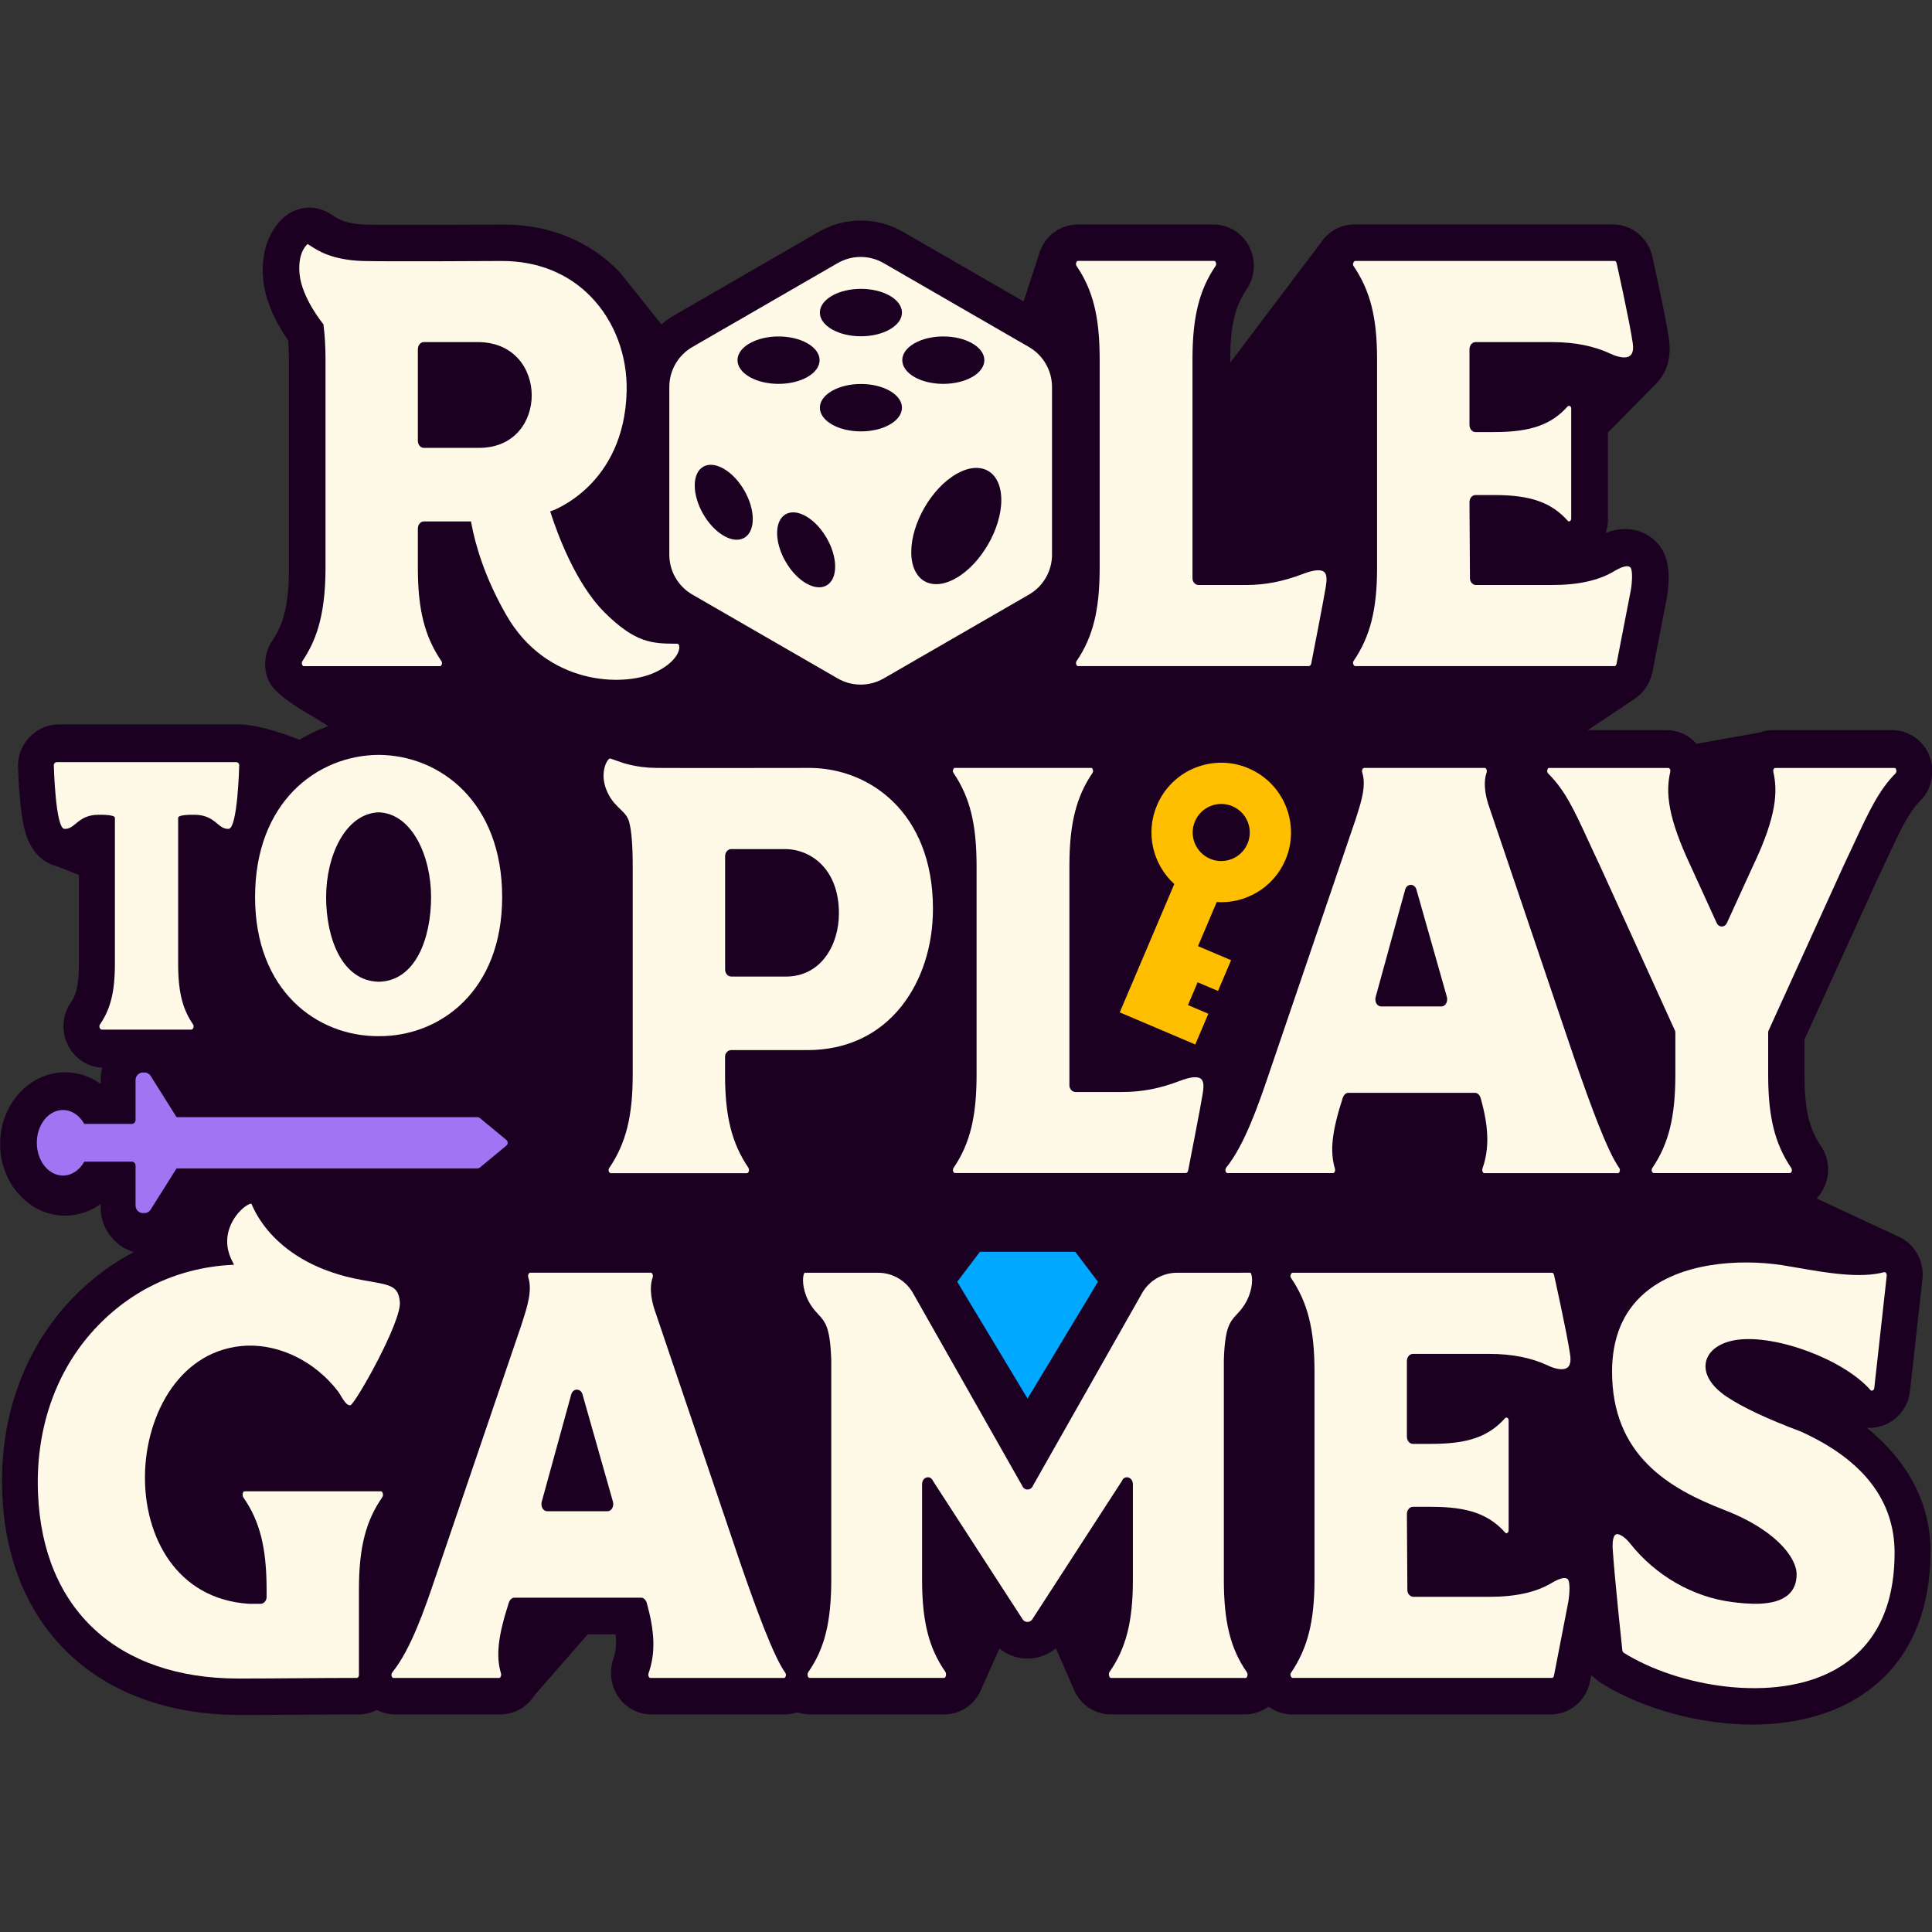 <?xml version="1.0" encoding="UTF-8" standalone="no"?> <svg xmlns="http://www.w3.org/2000/svg" xmlns:xlink="http://www.w3.org/1999/xlink" xmlns:serif="http://www.serif.com/" width="100%" height="100%" viewBox="0 0 1080 1080" version="1.1" xml:space="preserve" style="fill-rule:evenodd;clip-rule:evenodd;stroke-linejoin:round;stroke-miterlimit:2;"><rect x="0" y="0" width="1080" height="1080" fill="#333333" stroke="none"/> <g transform="matrix(1.895,0,0,1.895,-1279.12,-483.245)"> <path d="M1225.69,676.19C1225.94,676.21 1226.19,676.21 1226.44,676.21C1227.7,676.21 1228.95,676.01 1230.16,675.62L1230.25,675.59C1234.6,674.13 1237.79,670.24 1238.38,665.69L1238.41,665.48L1242.08,632.43C1242.56,628.41 1241.04,624.39 1238.02,621.71C1236.97,620.78 1235.79,620.06 1234.5,619.55L1210.87,608.55C1211.73,607.65 1212.45,606.6 1213.02,605.42C1214.99,601.38 1214.62,596.6 1212.05,592.94C1208.62,587.85 1207.29,581.96 1207.29,571.98L1207.29,561.67L1228.47,515.12C1229.58,512.79 1230.58,510.64 1231.5,508.65L1231.56,508.53C1235.55,499.94 1237.96,494.76 1241.44,491.27C1241.52,491.19 1241.59,491.12 1241.66,491.05C1244.99,487.53 1245.94,482.12 1244,477.6C1242.1,473.21 1237.85,470.39 1233.17,470.39L1198.06,470.39C1196.68,470.39 1195.33,470.63 1194.04,471.1L1175.45,474.42C1173.19,471.85 1170.03,470.4 1166.62,470.4L1143.36,470.4C1149.97,465.99 1157.25,461.13 1157.72,460.78C1160.16,458.98 1161.84,456.28 1162.46,453.19L1166.66,431.52C1166.68,431.42 1166.7,431.32 1166.71,431.23C1168.46,420.73 1165.45,416.57 1163.03,414.35C1160.72,412.23 1157.67,411.06 1154.45,411.06C1152.56,411.06 1150.69,411.43 1148.69,412.22C1149.11,410.96 1149.33,409.62 1149.33,408.26L1149.33,382.6L1163.03,368.69C1165.14,366.77 1168.4,362.51 1167.31,355C1166.28,347.9 1162.35,330.39 1162.32,330.27C1160.94,324.95 1156.22,321.23 1150.86,321.23L1074.51,321.23C1070.54,321.23 1066.85,323.24 1064.63,326.63C1060.71,331.82 1046.28,350.9 1037.89,362.01L1037.89,361.45C1037.89,351.46 1039.22,345.59 1042.63,340.52C1045.21,336.85 1045.58,332.05 1043.61,327.97C1041.6,323.82 1037.54,321.24 1033.02,321.24L992.87,321.24C988.35,321.24 984.28,323.83 982.27,327.99C982.23,328.08 982.18,328.18 982.14,328.28C981.89,328.82 981.68,329.4 981.51,329.99L976.95,343.94L941.37,323.4C937.6,321.22 933.3,320.07 928.95,320.07C924.6,320.07 920.3,321.22 916.53,323.4L873.78,348.09C872.47,348.85 871.24,349.71 870.1,350.69C857.84,335.32 857.78,335.26 857.63,335.11C848.79,326.04 836.98,321.25 823.47,321.25L823.05,321.25C818.24,321.28 805.98,321.34 795.97,321.34C787.35,321.34 784.04,321.29 782.79,321.26C776.99,321.08 774.72,319.59 773.37,318.7C772.76,318.3 772,317.8 771.06,317.35C769.54,316.64 767.93,316.27 766.25,316.27C763.57,316.27 760.98,317.22 758.94,318.96C756.7,320.87 751.59,326.49 752.65,337.47C753.35,344.8 757.34,351.62 760.01,355.45C760.16,357.31 760.23,359.28 760.23,361.46L760.23,422.84C760.23,435.42 757.75,440.3 755.42,443.87C752.82,447.66 752.49,452.59 754.58,456.45C756.66,460.29 765,465.11 767.65,466.58L771.86,469.22C768.88,470.27 766,471.61 763.31,473.22C759.68,471.78 751.25,468.71 745.46,468.71L692.4,468.71C686.65,468.71 681.65,472.87 680.52,478.6C680.36,479.41 680.29,480.24 680.31,481.06C680.32,481.58 680.45,486.31 680.92,491.22C681.23,494.5 681.62,497.12 682.12,499.21C683.95,506.97 688.3,509.64 691.65,510.52C692.26,510.73 695.18,511.88 698.28,513.12L698.28,539.42C698.28,547.13 696.83,549.35 695.95,550.66C693.38,554.32 693,559.11 694.97,563.17C696.93,567.21 700.81,569.78 705.19,569.97C704.86,571.14 704.7,572.36 704.7,573.6L704.7,574.77C701.61,572.53 697.95,571.33 694.18,571.33C683.62,571.33 675.04,580.81 675.04,592.47C675.04,604.13 683.63,613.61 694.18,613.61C697.95,613.61 701.61,612.4 704.7,610.17L704.7,611.34C704.7,617.38 708.8,622.7 714.49,624.36C706.85,628.34 699.99,633.76 694.02,640.57C681.26,655.13 674.74,674.75 675.68,695.83C676.49,715.45 683.48,731.9 695.89,743.39C708.27,754.85 725.55,760.91 745.86,760.91C751.8,760.91 757.68,760.87 763.36,760.82L763.66,760.82C769.28,760.78 775.09,760.74 780.83,760.74C782.69,760.74 784.53,760.28 786.17,759.43C787.83,760.29 789.69,760.74 791.59,760.74L822.62,760.74C826.31,760.74 829.71,759.04 831.97,756.08C832.18,755.81 832.38,755.52 832.57,755.22L848.37,737.12L856.59,737.12C856.91,739.95 856.69,742.21 855.93,744.37C855.82,744.68 855.72,745 855.64,745.32C854.68,749.07 855.49,753.11 857.82,756.13C860.07,759.05 863.46,760.74 867.13,760.74L906.46,760.74C907.73,760.74 909.01,760.53 910.21,760.12C911.41,760.53 912.67,760.74 913.94,760.74L953.5,760.74C957.66,760.74 961.44,758.59 963.61,755C963.85,754.61 964.07,754.19 964.25,753.77L969.82,741.3C972.12,743.2 975.04,744.28 978.1,744.28C981.19,744.28 984.15,743.17 986.47,741.22L991.89,753.64C992.1,754.14 992.36,754.63 992.66,755.11C994.84,758.64 998.59,760.74 1002.71,760.74L1042.27,760.74C1044.78,760.74 1047.19,759.92 1049.18,758.45C1051.18,759.92 1053.6,760.74 1056.11,760.74L1132.46,760.74C1138.15,760.74 1142.93,756.69 1144.07,750.88L1144.4,749.19L1146.28,750.73C1146.65,751.03 1147.04,751.31 1147.44,751.56C1159.42,759.07 1176.45,763.74 1191.87,763.74C1202.91,763.74 1212.97,761.41 1220.98,756.99C1240.41,746.27 1244.49,726.93 1244.49,712.59C1244.49,701.35 1240.3,691.09 1232.03,682.12C1229.96,679.9 1227.82,677.93 1225.69,676.19Z" style="fill:rgb(27,0,33);fill-rule:nonzero;"></path> <path d="M1065.56,423.69C1064.59,422.91 1062.44,423.13 1059.33,424.32C1053.52,426.55 1048.15,427.59 1042.43,427.59L1028.56,427.59C1027.6,427.59 1026.77,426.68 1026.77,425.64L1026.77,360.98C1026.77,348.57 1028.74,340.61 1033.55,333.52C1033.83,333.16 1033.79,332.67 1033.63,332.35C1033.59,332.26 1033.43,331.98 1033.2,331.98L992.95,331.98C992.72,331.98 992.56,332.26 992.52,332.35C992.37,332.67 992.32,333.15 992.58,333.48C997.42,340.6 999.39,348.56 999.39,360.97L999.39,422.51C999.39,434.93 997.42,442.88 992.61,449.97C992.33,450.33 992.37,450.82 992.53,451.14C992.57,451.23 992.73,451.51 992.96,451.51L1061.13,451.51C1061.38,451.51 1061.72,451.2 1061.8,450.76C1061.84,450.57 1065.61,431.28 1066.11,428.01C1066.38,426.23 1066.51,424.45 1065.56,423.69Z" style="fill:rgb(255,250,232);fill-rule:nonzero;"></path> <path d="M1155.91,422.36C1155.16,421.68 1153.57,422.08 1151.02,423.59C1146.49,426.28 1140.48,427.59 1132.65,427.59L1110.41,427.59C1109.45,427.59 1108.62,426.68 1108.62,425.64L1108.48,403.17C1108.48,401.98 1109.27,401.04 1110.27,401.04L1115.73,401.04C1126.51,401.04 1132.64,403.2 1137.57,408.74C1137.69,408.83 1137.87,408.86 1138.04,408.78C1138.25,408.68 1138.49,408.4 1138.49,407.91L1138.49,375.6C1138.49,375.2 1138.35,374.91 1138.11,374.79C1137.91,374.69 1137.66,374.71 1137.49,374.84C1132.63,380.31 1126.51,382.47 1115.73,382.47L1110.27,382.47C1109.26,382.47 1108.48,381.54 1108.48,380.35L1108.48,358.05C1108.48,356.86 1109.27,355.93 1110.27,355.93L1132.92,355.93C1139.51,355.93 1145.31,357.09 1150.16,359.39C1152.06,360.29 1154.55,360.92 1155.81,359.98C1156.64,359.37 1156.91,358.09 1156.63,356.17C1155.68,349.62 1151.91,332.76 1151.87,332.59C1151.8,332.31 1151.57,331.99 1151.33,331.99L1074.79,331.99C1074.6,331.99 1074.39,332.18 1074.25,332.45C1074.1,332.76 1074.05,333.2 1074.28,333.49C1079.22,340.75 1081.22,348.71 1081.22,360.98L1081.22,422.52C1081.22,434.79 1079.21,442.75 1074.3,449.98C1074.05,450.3 1074.1,450.74 1074.25,451.05C1074.38,451.33 1074.6,451.51 1074.79,451.51L1151.33,451.51C1151.55,451.51 1151.78,451.19 1151.87,450.76L1156.08,429.07C1156.48,426.72 1156.68,423.07 1155.91,422.36Z" style="fill:rgb(255,250,232);fill-rule:nonzero;"></path> <path d="M813.93,408.82L814.02,409.28C815.16,415.48 817.89,425.24 824.42,436.56C836.24,457.04 858.6,457.68 867.95,453.48C873.98,450.77 875.69,447.17 875.35,445.54C875.29,445.25 875.13,444.9 874.74,444.89L874,444.9C867.53,444.82 862.42,444.77 853.24,435.57C844.74,427.05 839.38,412.32 837.47,406.39L837.3,405.85L837.84,405.68C838.05,405.61 859.16,398.13 859.85,370.49C860.11,359.86 856.25,349.65 849.25,342.48C842.56,335.62 833.52,332 823.11,332C822.77,332 788.56,332.2 781.98,332C772.97,331.72 768.71,328.92 766.66,327.57C766.32,327.35 765.95,327.1 765.74,327C765.08,327.56 762.8,329.95 763.37,335.86C764.05,342.93 770.24,350.46 770.3,350.53L770.4,350.66L770.42,350.82C770.82,353.91 771.02,357.24 771.02,360.99L771.02,422.53C771.02,437.6 767.76,444.63 764.24,449.98C763.95,450.35 764,450.84 764.15,451.15C764.19,451.24 764.35,451.52 764.58,451.52L804.83,451.52C805.07,451.52 805.22,451.24 805.26,451.15C805.41,450.83 805.46,450.35 805.2,450.02C800.26,442.76 798.26,434.8 798.26,422.53L798.26,410.95C798.26,409.76 799.05,408.83 800.05,408.83L813.93,408.83L813.93,408.82ZM798.26,385.01L798.26,358.04C798.26,356.85 799.05,355.92 800.05,355.92L815.88,355.92C826.85,355.92 831.85,364.07 831.85,371.64C831.85,379.1 826.98,387.13 816.29,387.13L800.05,387.13C799.05,387.14 798.26,386.2 798.26,385.01Z" style="fill:rgb(255,250,232);fill-rule:nonzero;"></path> <path d="M978.53,357.38L935.67,332.63C931.47,330.2 926.29,330.2 922.09,332.63L879.23,357.38C875.03,359.81 872.44,364.29 872.44,369.14L872.44,418.64C872.44,423.49 875.03,427.98 879.23,430.4L922.1,455.14C926.3,457.57 931.48,457.57 935.68,455.14L978.54,430.4C982.74,427.97 985.33,423.49 985.33,418.64L985.33,369.14C985.32,364.29 982.73,359.81 978.53,357.38ZM896.1,356.31C900.83,353.58 908.49,353.58 913.22,356.31C917.95,359.04 917.95,363.47 913.22,366.2C908.49,368.93 900.83,368.93 896.1,366.2C891.37,363.46 891.37,359.04 896.1,356.31ZM888.5,413.06C883.77,410.33 879.94,403.69 879.94,398.23C879.94,392.77 883.77,390.56 888.5,393.29C893.23,396.02 897.06,402.66 897.06,408.12C897.06,413.58 893.22,415.79 888.5,413.06ZM912.8,427.09C908.07,424.36 904.24,417.72 904.24,412.26C904.24,406.8 908.07,404.59 912.8,407.32C917.53,410.05 921.36,416.69 921.36,422.15C921.36,427.61 917.53,429.82 912.8,427.09ZM937.52,380.22C932.79,382.95 925.13,382.95 920.4,380.22C915.67,377.49 915.67,373.06 920.4,370.33C925.13,367.6 932.79,367.6 937.52,370.33C942.25,373.06 942.25,377.49 937.52,380.22ZM937.52,352.16C932.79,354.89 925.13,354.89 920.4,352.16C915.67,349.43 915.67,345 920.4,342.27C925.13,339.54 932.79,339.54 937.52,342.27C942.25,345.01 942.25,349.43 937.52,352.16ZM944.7,356.31C949.43,353.58 957.09,353.58 961.82,356.31C966.55,359.04 966.55,363.47 961.82,366.2C957.09,368.93 949.43,368.93 944.7,366.2C939.98,363.46 939.98,359.04 944.7,356.31ZM957.09,425.52C949.76,429.75 943.81,426.32 943.81,417.85C943.81,409.38 949.75,399.09 957.09,394.85C964.42,390.62 970.37,394.05 970.37,402.52C970.37,410.99 964.42,421.29 957.09,425.52Z" style="fill:rgb(255,250,232);fill-rule:nonzero;"></path> <path d="M1029.25,573.24C1028.28,572.46 1026.13,572.68 1023.02,573.87C1017.21,576.1 1011.84,577.14 1006.12,577.14L992.25,577.14C991.29,577.14 990.46,576.23 990.46,575.19L990.46,510.53C990.46,498.11 992.43,490.16 997.24,483.07C997.52,482.71 997.47,482.22 997.32,481.9C997.28,481.81 997.12,481.53 996.89,481.53L956.64,481.53C956.4,481.53 956.25,481.81 956.21,481.9C956.06,482.22 956.01,482.7 956.27,483.03C961.11,490.15 963.08,498.11 963.08,510.52L963.08,572.06C963.08,584.47 961.11,592.43 956.3,599.52C956.02,599.88 956.06,600.37 956.22,600.68C956.26,600.77 956.42,601.05 956.65,601.05L1024.82,601.05C1025.07,601.05 1025.41,600.74 1025.49,600.3C1025.53,600.11 1029.3,580.82 1029.8,577.56C1030.08,575.78 1030.21,574 1029.25,573.24Z" style="fill:rgb(255,250,232);fill-rule:nonzero;"></path> <path d="M750.24,519.63C750.24,491.71 768.44,477.8 786.73,477.69C804.93,477.8 823.13,491.71 823.13,519.63C823.13,547.21 804.93,560.78 786.73,560.67C768.44,560.78 750.24,547.21 750.24,519.63ZM771.2,519.63C771.2,531.78 775.86,544.39 786.73,544.62C797.6,544.39 802.16,531.78 802.16,519.63C802.16,507.48 796.5,494.98 786.73,494.64C776.87,494.98 771.2,507.48 771.2,519.63Z" style="fill:rgb(255,250,232);fill-rule:nonzero;"></path> <path d="M1152.3,601.08C1152.54,601.08 1152.69,600.8 1152.73,600.71C1152.88,600.39 1152.93,599.91 1152.67,599.58C1149.16,594.65 1144.26,581.21 1139.48,567.43L1114.37,493.26C1113.52,490.93 1112.28,486.46 1113.55,482.86C1113.65,482.49 1113.58,482.03 1113.36,481.75C1113.25,481.61 1113.13,481.54 1112.99,481.54L1077.38,481.54C1077.21,481.54 1077.08,481.66 1077.01,481.75C1076.79,482.03 1076.72,482.48 1076.84,482.9C1078.09,486.71 1076.51,491.64 1075.24,495.6C1075.08,496.1 1074.92,496.58 1074.78,497.04L1049.32,571.78C1046.32,580.58 1042.22,592.63 1036.75,599.4C1036.42,599.82 1036.43,600.35 1036.59,600.68C1036.66,600.82 1036.82,601.07 1037.13,601.07L1068.24,601.07C1068.41,601.07 1068.53,600.95 1068.61,600.86C1068.83,600.58 1068.9,600.13 1068.78,599.71C1067.25,594.59 1067.9,588.72 1071.11,578.82C1071.47,577.9 1072.06,577.39 1072.74,577.39L1110.12,577.39C1110.8,577.39 1111.39,577.9 1111.74,578.79C1114.22,587.59 1114.38,593.85 1112.29,599.76C1112.19,600.13 1112.26,600.59 1112.48,600.87C1112.56,600.97 1112.68,601.08 1112.85,601.08L1152.3,601.08ZM1101.45,551.25C1101.13,551.67 1100.68,551.9 1100.18,551.9L1082.44,551.9C1081.95,551.9 1081.5,551.67 1081.17,551.25C1080.74,550.69 1080.6,549.88 1080.8,549.12L1089.53,517.35C1089.81,516.52 1090.43,516.03 1091.17,516.03C1091.9,516.03 1092.53,516.52 1092.8,517.32L1101.82,549.12C1102.02,549.87 1101.87,550.69 1101.45,551.25Z" style="fill:rgb(255,250,232);fill-rule:nonzero;"></path> <path d="M1234.15,483.17C1234.46,482.84 1234.47,482.27 1234.32,481.92C1234.25,481.75 1234.11,481.55 1233.87,481.55L1198.67,481.55C1198.49,481.55 1198.35,481.68 1198.27,481.79C1198.08,482.04 1198.02,482.42 1198.12,482.72C1199.32,488.19 1199.39,495.33 1191.95,510.8L1184.45,527.21C1184.18,527.88 1183.59,528.32 1182.91,528.32C1182.23,528.32 1181.64,527.89 1181.36,527.18L1173.87,510.78C1166.89,495.98 1166.35,488.87 1167.69,482.76C1167.8,482.41 1167.74,482.04 1167.55,481.79C1167.47,481.68 1167.33,481.55 1167.15,481.55L1131.95,481.55C1131.71,481.55 1131.57,481.75 1131.5,481.92C1131.35,482.28 1131.36,482.84 1131.68,483.18C1136.66,488.09 1139.38,494 1143.5,502.95C1144.53,505.18 1145.65,507.62 1146.92,510.29L1169,558.82C1169.21,559.13 1169.21,559.44 1169.21,559.8L1169.21,572.07C1169.21,584.48 1167.24,592.44 1162.43,599.53C1162.15,599.89 1162.19,600.38 1162.35,600.69C1162.39,600.78 1162.55,601.06 1162.78,601.06L1203.03,601.06C1203.27,601.06 1203.42,600.78 1203.46,600.69C1203.61,600.37 1203.66,599.89 1203.4,599.56C1198.56,592.44 1196.59,584.48 1196.59,572.07L1196.59,559.8C1196.59,559.44 1196.59,559.13 1196.8,558.82L1218.88,510.29C1220.01,507.91 1221.03,505.71 1221.98,503.68C1226.36,494.29 1229.25,488.08 1234.15,483.17Z" style="fill:rgb(255,250,232);fill-rule:nonzero;"></path> <path d="M744.76,479.84L691.67,479.84C691.31,479.84 690.96,480.18 690.87,480.63C690.87,480.63 691.32,499.37 694,499.52C697.21,499.7 697.87,495.42 703.97,495.36C707.6,495.33 708.89,495.71 708.89,496.27L708.89,539.41C708.89,548.34 707.28,553.09 704.52,557.16C704.07,557.73 704.43,558.74 705.06,558.74L731.38,558.74C732,558.74 732.36,557.72 731.92,557.16C729.15,553.09 727.55,548.34 727.55,539.41L727.55,496.27C727.55,495.7 728.84,495.32 732.47,495.36C738.57,495.41 739.23,499.69 742.44,499.52C745.13,499.37 745.57,480.63 745.57,480.63C745.48,480.18 745.12,479.84 744.76,479.84Z" style="fill:rgb(255,250,232);fill-rule:nonzero;"></path> <path d="M940.97,551.79C946.93,544.24 950.21,534.06 950.21,523.11C950.21,494.55 931.31,481.54 913.75,481.54C913.37,481.54 875.87,481.6 868.72,481.54C862.47,481.49 858.53,480.03 856.41,479.24C855.71,478.98 855.11,478.76 854.86,478.76C854.73,478.78 854.27,479.15 853.82,480.08C853.34,481.08 851.97,484.72 854.62,489.58C855.63,491.44 856.83,492.59 857.88,493.61C859.08,494.77 860.11,495.76 860.57,497.4C861.29,499.96 861.64,504.26 861.64,510.55L861.64,572.09C861.64,584.36 859.63,592.32 854.72,599.55C854.48,599.85 854.46,600.3 854.63,600.66C854.69,600.79 854.87,601.09 855.2,601.09L895.31,601.09C895.51,601.09 895.67,600.98 895.79,600.76C895.99,600.39 895.99,599.86 895.79,599.53C890.89,592.31 888.88,584.36 888.88,572.09L888.88,566.73C888.88,565.69 889.72,564.78 890.67,564.78L913.18,564.78C924.66,564.77 934.26,560.28 940.97,551.79ZM890.69,543.08C889.68,543.08 888.9,542.15 888.9,540.96L888.9,507.6C888.9,506.41 889.69,505.48 890.69,505.48L906.52,505.48C914.2,505.48 922.47,511.39 922.47,524.38C922.47,529.26 921.09,533.81 918.58,537.2C915.72,541.06 911.65,543.09 906.8,543.09L890.69,543.09L890.69,543.08Z" style="fill:rgb(255,250,232);fill-rule:nonzero;"></path> <path d="M1043.29,481.65C1032.83,477.2 1020.74,482.08 1016.3,492.54C1012.79,500.81 1015.11,510.07 1021.4,515.79L1010.16,542.25L1009.17,544.58L1005.31,553.65L1027.59,563.12L1031.45,554.05L1025.44,551.5L1028.29,544.78L1034.3,547.33L1038.16,538.26L1028.4,534.11L1033.92,521.11C1042.4,521.66 1050.68,516.9 1054.2,508.64C1058.63,498.18 1053.76,486.09 1043.29,481.65ZM1043,503.88C1041.18,508.16 1036.24,510.16 1031.96,508.34C1027.68,506.52 1025.68,501.58 1027.5,497.3C1029.32,493.02 1034.26,491.02 1038.54,492.84C1042.82,494.66 1044.81,499.6 1043,503.88Z" style="fill:rgb(255,190,0);fill-rule:nonzero;"></path> <path d="M1132.88,749.99C1133.1,749.99 1133.33,749.67 1133.42,749.24L1137.63,727.55C1138.02,725.19 1138.23,721.54 1137.45,720.83C1136.7,720.15 1135.11,720.55 1132.56,722.06C1128.03,724.75 1122.02,726.06 1114.19,726.06L1091.95,726.06C1090.99,726.06 1090.16,725.15 1090.16,724.11L1090.02,701.64C1090.02,700.45 1090.81,699.51 1091.81,699.51L1097.27,699.51C1108.05,699.51 1114.18,701.67 1119.11,707.21C1119.23,707.3 1119.4,707.34 1119.58,707.25C1119.79,707.15 1120.03,706.87 1120.03,706.38L1120.03,674.07C1120.03,673.67 1119.89,673.38 1119.65,673.26C1119.45,673.16 1119.2,673.18 1119.03,673.31C1114.17,678.78 1108.05,680.94 1097.27,680.94L1091.81,680.94C1090.8,680.94 1090.02,680.01 1090.02,678.82L1090.02,656.52C1090.02,655.33 1090.81,654.4 1091.81,654.4L1114.46,654.4C1121.05,654.4 1126.85,655.56 1131.7,657.86C1133.6,658.76 1136.09,659.39 1137.35,658.45C1138.18,657.84 1138.45,656.56 1138.17,654.64C1137.22,648.09 1133.45,631.23 1133.41,631.06C1133.34,630.78 1133.11,630.46 1132.87,630.46L1056.33,630.46C1056.14,630.46 1055.93,630.65 1055.79,630.92C1055.64,631.23 1055.59,631.67 1055.82,631.96C1060.76,639.22 1062.76,647.18 1062.76,659.45L1062.76,720.99C1062.76,733.26 1060.75,741.22 1055.84,748.45C1055.59,748.77 1055.64,749.21 1055.79,749.52C1055.92,749.8 1056.14,749.98 1056.33,749.98L1132.88,749.98L1132.88,749.99Z" style="fill:rgb(255,250,232);fill-rule:nonzero;"></path> <path d="M866.86,749.99L906.29,749.99C906.53,749.99 906.68,749.71 906.72,749.62C906.87,749.3 906.92,748.82 906.66,748.49C903.16,743.56 898.25,730.13 893.47,716.34L868.36,642.17C867.51,639.84 866.27,635.36 867.55,631.77C867.65,631.4 867.58,630.94 867.36,630.66C867.28,630.56 867.16,630.45 866.99,630.45L831.38,630.45C831.24,630.45 831.12,630.52 831.01,630.66C830.79,630.94 830.72,631.39 830.83,631.81C832.08,635.62 830.5,640.55 829.23,644.51C829.07,645.01 828.91,645.5 828.77,645.96L803.31,720.71C800.32,729.51 796.21,741.55 790.74,748.32C790.41,748.74 790.42,749.27 790.58,749.6C790.65,749.75 790.81,749.99 791.12,749.99L822.23,749.99C822.4,749.99 822.53,749.87 822.6,749.78C822.82,749.5 822.89,749.05 822.78,748.63C821.25,743.51 821.9,737.64 825.11,727.74C825.47,726.82 826.06,726.31 826.74,726.31L864.12,726.31C864.8,726.31 865.39,726.82 865.74,727.71C868.22,736.51 868.38,742.77 866.29,748.68C866.19,749.05 866.26,749.51 866.48,749.79C866.6,749.92 866.73,749.99 866.86,749.99ZM855.44,700.16C855.11,700.58 854.67,700.81 854.18,700.81L836.44,700.81C835.95,700.81 835.5,700.58 835.17,700.16C834.74,699.6 834.6,698.79 834.8,698.03L843.53,666.26C843.81,665.43 844.43,664.94 845.17,664.94C845.91,664.94 846.53,665.43 846.8,666.23L855.82,698.03C856.01,698.79 855.87,699.6 855.44,700.16Z" style="fill:rgb(255,250,232);fill-rule:nonzero;"></path> <path d="M1153.55,741.68C1153.55,742.02 1153.69,742.23 1153.92,742.52C1170.04,752.63 1198.38,757.46 1216.16,747.64C1227.92,741.15 1233.88,729.51 1233.88,713.04C1233.88,697.59 1224.54,685.55 1206.12,677.26C1196.33,673.59 1189,670.14 1184.33,667.01C1179.68,663.9 1177.47,660.13 1178.26,656.67C1179.02,653.35 1182.45,650.94 1187.43,650.24C1199.17,648.66 1219.05,656.18 1226.82,665.12C1226.99,665.29 1227.22,665.25 1227.35,665.21C1227.56,665.14 1227.83,664.92 1227.88,664.56L1231.56,631.38C1231.62,630.92 1231.42,630.57 1231.22,630.4C1231.1,630.3 1230.97,630.25 1230.89,630.27C1223.75,632.2 1213.96,630.5 1205.31,629C1203.71,628.72 1202.15,628.45 1200.64,628.21C1187.91,626.3 1170.57,627.46 1160.12,636.46C1153.76,641.93 1150.54,649.73 1150.54,659.63C1150.54,684.28 1167.26,694.08 1183.61,700.42C1198.29,706.04 1204.98,714.22 1204.98,719.45C1204.98,721.98 1204.16,723.99 1202.53,725.43C1198.39,729.1 1190.06,728.1 1186.06,727.61C1174.42,726.15 1163.41,719.84 1155.85,710.3C1154.38,708.44 1152.6,707.3 1151.73,707.62C1150.95,707.92 1150.59,709.5 1150.73,711.96C1151.19,719.54 1153.52,741.46 1153.55,741.68Z" style="fill:rgb(255,250,232);fill-rule:nonzero;"></path> <path d="M686.22,695.73C687.63,729.82 709.71,750.16 745.28,750.16C751.15,750.16 756.98,750.12 762.81,750.07C768.64,750.03 774.48,749.98 780.35,749.98C780.52,749.98 780.88,749.6 780.88,749.16L780.88,723.92C780.88,711.57 782.89,703.66 787.8,696.63C787.98,696.27 788.07,695.93 787.87,695.43L787.85,695.37C787.81,695.2 787.68,694.93 787.31,694.93L747.2,694.93C746.83,694.93 746.7,695.21 746.66,695.37C746.54,695.97 746.56,696.34 746.75,696.69C751.63,703.66 753.64,711.57 753.64,723.92L753.64,726.17C753.64,727.21 752.8,728.12 751.85,728.12L748.44,728.12C726.94,726.72 717.55,708.14 717.76,690.35C717.98,671.89 728.39,652.78 747.87,651.96C757.62,651.64 767.85,656.59 774.63,665.34C775.66,666.67 776.98,669.86 778.38,669.52C779.78,669.18 793.53,644.88 792.95,639.04C792.46,634.09 790.07,634.08 781.9,632.62C755.02,627.82 749.52,610.48 749.16,610.15C748.8,609.82 746.39,611.22 744.64,613.63C742.99,615.9 740.22,620.97 743.64,627.31L744.05,628.09L743.17,628.14C726.68,629.06 712.43,636.22 701.84,648.29C690.95,660.68 685.41,677.52 686.22,695.73Z" style="fill:rgb(255,250,232);fill-rule:nonzero;"></path> <path d="M1002.79,749.99L1042.46,749.99C1042.67,749.99 1042.81,749.76 1042.86,749.67C1043.05,749.32 1043.11,748.74 1042.8,748.28C1037.99,741.4 1036.02,733.49 1036.02,721L1036.02,656.4C1036.3,646.54 1037.8,644.93 1039.87,642.7C1040.57,641.95 1041.29,641.17 1042.07,639.95C1044.38,636.36 1044.59,632.61 1044.18,631.1C1044.06,630.64 1043.9,630.47 1043.86,630.45L1022.23,630.46C1017.81,630.46 1013.79,632.89 1011.72,636.79L979.67,693.34C979.42,693.98 978.79,694.42 978.09,694.4C977.45,694.43 976.81,693.99 976.52,693.27L944.51,636.8C942.44,632.88 938.41,630.46 934,630.46L912.34,630.46C912.33,630.48 912.18,630.64 912.05,631.1C911.64,632.62 911.85,636.36 914.16,639.95C914.94,641.17 915.66,641.95 916.36,642.7C918.43,644.93 919.93,646.54 920.21,656.38L920.21,720.99C920.21,733.48 918.24,741.39 913.42,748.28C913.12,748.73 913.19,749.31 913.37,749.66C913.42,749.76 913.57,749.98 913.77,749.98L953.44,749.98C953.51,749.98 953.72,749.98 953.89,749.69C954.13,749.3 954.13,748.66 953.89,748.21C949.01,741.23 947,733.33 947,720.98L947,692.85C947,691.82 947.6,690.98 948.46,690.82C949.23,690.67 949.94,691.12 950.27,691.95L976.72,732.77C977.03,733.21 977.53,733.47 978.09,733.47C978.65,733.47 979.15,733.21 979.48,732.75L1005.97,691.85C1006.21,691.21 1006.78,690.79 1007.44,690.79C1007.54,690.79 1007.63,690.8 1007.73,690.82C1008.59,690.98 1009.19,691.82 1009.19,692.85L1009.19,720.98C1009.19,733.33 1007.18,741.24 1002.26,748.27C1002.06,748.66 1002.06,749.29 1002.3,749.69C1002.51,749.99 1002.72,749.99 1002.79,749.99Z" style="fill:rgb(255,250,232);fill-rule:nonzero;"></path> <g> <path d="M992.18,624.27L964.06,624.27L957.37,633.12L978.12,667.59L998.88,633.12L992.18,624.27Z" style="fill:rgb(0,168,255);fill-rule:nonzero;"></path> </g> <g> <g> <path d="M824.36,591.27L816.54,584.81C816.34,584.65 816.09,584.56 815.83,584.56L727.08,584.56L719.45,572.42C719.04,571.77 718.34,571.38 717.57,571.38L717.2,571.38C715.98,571.38 714.98,572.37 714.98,573.6L714.98,585.44C714.98,586.05 714.48,586.55 713.87,586.55L699.86,586.55C698.46,584.07 696.17,582.45 693.57,582.45C689.31,582.45 685.86,586.78 685.86,592.12C685.86,597.46 689.31,601.79 693.57,601.79C696.17,601.79 698.47,600.17 699.86,597.69L713.87,597.69C714.48,597.69 714.98,598.19 714.98,598.8L714.98,610.64C714.98,611.86 715.97,612.86 717.2,612.86L717.57,612.86C718.33,612.86 719.04,612.47 719.45,611.82L727.08,599.68L815.83,599.68C816.09,599.68 816.34,599.59 816.54,599.43L824.36,592.97C824.63,592.75 824.76,592.43 824.76,592.12C824.76,591.8 824.63,591.49 824.36,591.27Z" style="fill:rgb(161,116,244);fill-rule:nonzero;"></path> </g> </g> </g> </svg> 